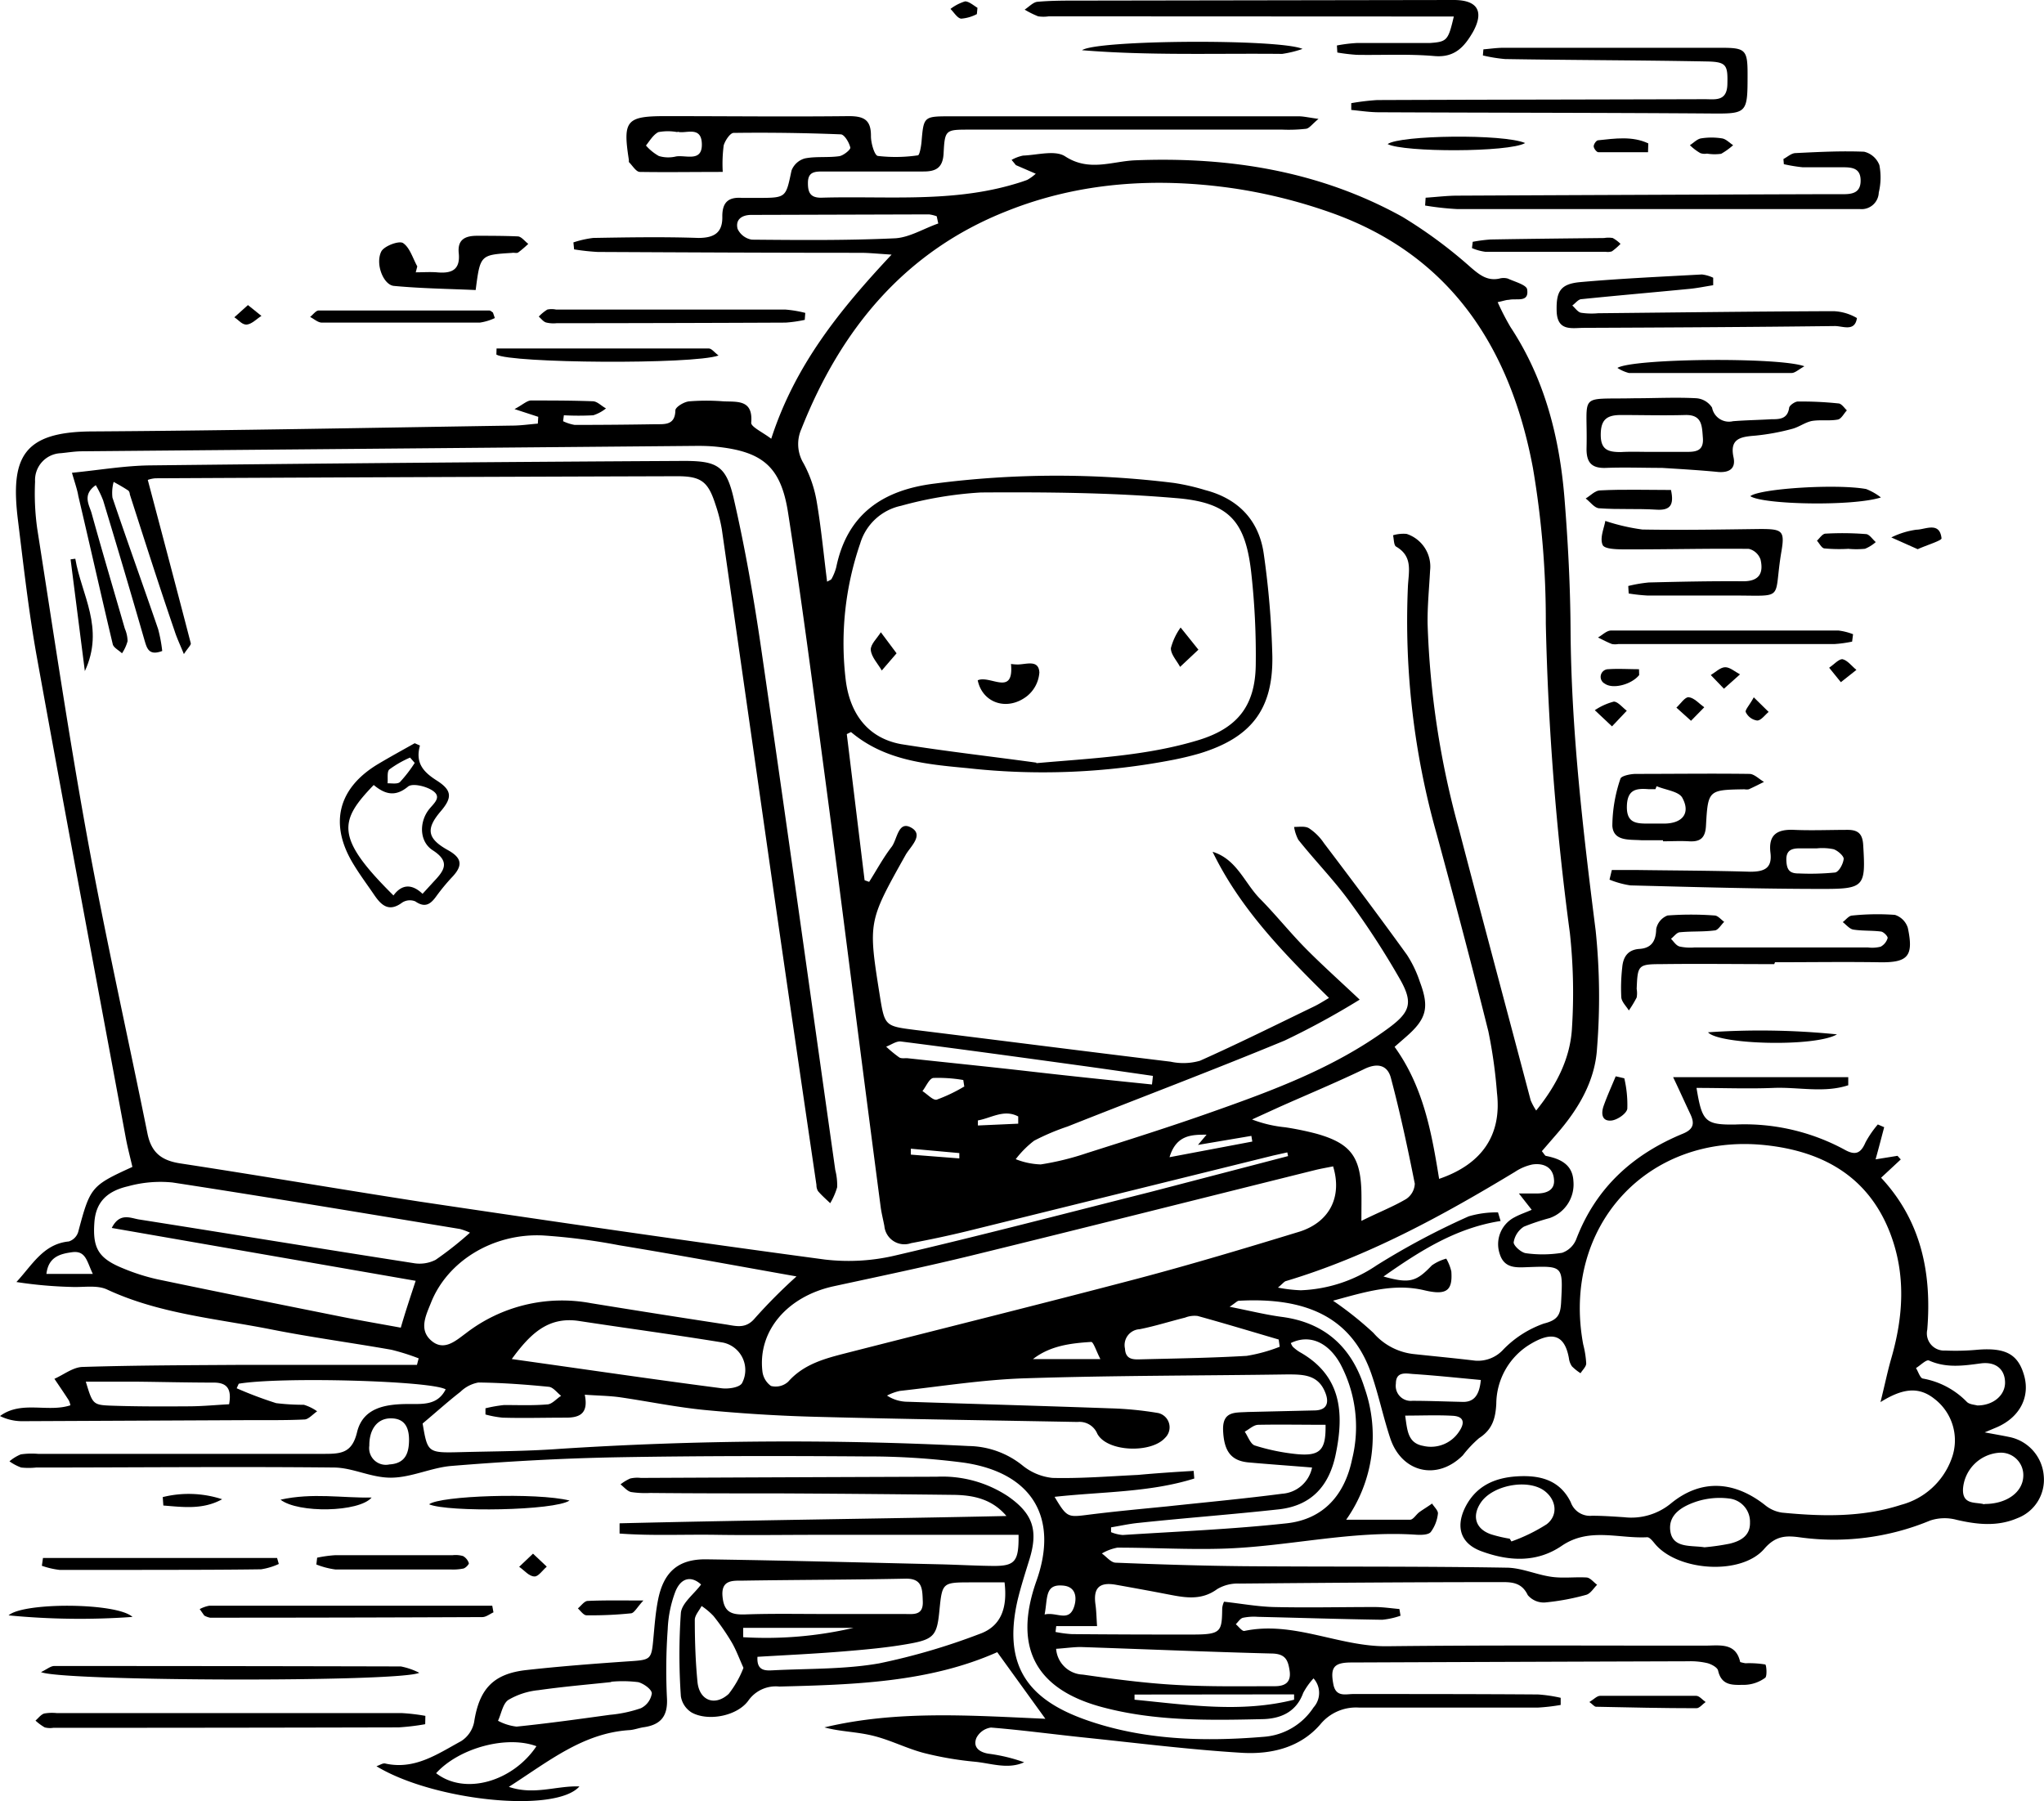 <?xml version="1.0" encoding="UTF-8"?> <svg xmlns="http://www.w3.org/2000/svg" viewBox="0 0 237.76 209.53"> <g id="Слой_2" data-name="Слой 2"> <g id="Слой_1-2" data-name="Слой 1"> <path d="M62.61,48.49l-2.76-.9c.91-.48,1.38-.94,1.86-1,2.41,0,4.82,0,7.23.09.53,0,1,.54,1.55.83a4.57,4.57,0,0,1-1.48.8,32.49,32.49,0,0,1-3.42,0L65.5,49a5.09,5.09,0,0,0,1.34.43q4.74,0,9.48-.08c1.06,0,2.21.09,2.24-1.61,0-.38,1-1,1.61-1.05a25.19,25.19,0,0,1,4,0c1.62.07,3.45-.21,3.21,2.5,0,.48,1.31,1.08,2.33,1.85,2.76-8.52,7.89-14.9,14-21.42-1.6-.1-2.55-.2-3.49-.21-10.23,0-20.46-.05-30.69-.1a25.68,25.68,0,0,1-2.75-.3l-.08-.81a11.9,11.9,0,0,1,2.3-.52c4.08-.07,8.16-.14,12.23,0,1.9,0,2.84-.65,2.79-2.52,0-1.63.71-2.25,2.27-2.14.66,0,1.33,0,2,0,3.19,0,3.12-.07,3.78-3.18a2.33,2.33,0,0,1,1.55-1.41c1.29-.26,2.66-.07,4-.26.49-.07,1.34-.77,1.29-1-.13-.59-.69-1.53-1.11-1.54q-6.22-.25-12.46-.17c-.41,0-1,.9-1.16,1.46A16.66,16.66,0,0,0,84.07,20c-3.37,0-6.51.05-9.64,0-.44,0-.86-.74-1.28-1.15,0-.05,0-.16,0-.25-.72-4.61-.31-5.1,4.39-5.09,7.07,0,14.14.08,21.2,0,1.81,0,2.59.47,2.57,2.35,0,.79.41,2.22.8,2.28a17.76,17.76,0,0,0,4.66-.07c.19,0,.37-1,.42-1.54.25-2.92.24-3,3.21-3,8.48,0,17,0,25.45,0q7.6,0,15.22,0c.56,0,1.13.14,2.3.3-.74.61-1.06,1.09-1.44,1.15a17.84,17.84,0,0,1-2.74.1l-36.43,0c-2.77,0-2.86,0-3,2.77-.09,1.69-.91,2.11-2.38,2.1-3.91,0-7.82,0-11.73,0-.92,0-1.65.08-1.67,1.27S94.27,23,95.5,23c7.3-.22,14.66.56,21.85-1.4.72-.2,1.44-.41,2.13-.67a5.17,5.17,0,0,0,1-.72l-2.31-1-.5-.61A4.66,4.66,0,0,1,119,18.1c1.65-.06,3.73-.67,4.9.09,2.79,1.82,5.46.57,8.14.46,10.93-.43,21.43,1.23,31.08,6.57a54.13,54.13,0,0,1,8,5.92c1,.85,1.89,1.56,3.28,1.27a1.84,1.84,0,0,1,1,0c.8.37,2.17.73,2.24,1.26.24,1.58-1.23,1-2.12,1.21-.32,0-.63.13-1.31.27a29.05,29.05,0,0,0,1.5,2.91c4,6.06,5.71,12.89,6.28,20,.4,5,.67,10.13.7,15.2.08,11.75,1.45,23.37,2.92,35a75.06,75.06,0,0,1,.16,13.66c-.22,3.83-2.17,7.11-4.69,10l-1.73,2c.27.32.36.53.48.55,1.67.33,3.09,1,3.19,2.92a4.15,4.15,0,0,1-2.76,4.31,26.55,26.55,0,0,0-3,1,2.65,2.65,0,0,0-1.19,1.83c0,.4.88,1.19,1.43,1.26a14.14,14.14,0,0,0,4.21-.05,2.74,2.74,0,0,0,1.64-1.58c2.29-6,6.6-9.88,12.39-12.27,1.29-.53,1.39-1.21.88-2.29-.67-1.42-1.31-2.85-2-4.29h20.37l0,.94c-2.83.93-5.81.19-8.71.31s-5.92,0-8.94,0c.64,3.9,1,4.3,4.46,4.26a24.44,24.44,0,0,1,12.72,2.9c1.28.73,1.92.48,2.48-.83a11.85,11.85,0,0,1,1.43-2.08l.74.32c-.31,1.17-.61,2.34-1,3.74l2.55-.41.38.42-2.29,2.13c4.66,5,5.91,11.08,5.37,17.68a2,2,0,0,0,2.1,2.42,27.34,27.34,0,0,0,3.73-.09c3.29-.27,4.74.52,5.44,3s-.49,4.83-3.14,6l-1.45.61c1.34.25,2.11.38,2.87.54a5,5,0,0,1,4,4.5,4.78,4.78,0,0,1-3.06,4.94c-2.33,1-4.68.75-7.09.19a5.34,5.34,0,0,0-3.07.09,29.14,29.14,0,0,1-15.16,1.95c-1.59-.22-2.81-.19-4.12,1.33-2.69,3.14-10.09,2.61-12.73-.58-.25-.3-.61-.77-.9-.76-3.32.18-6.75-1.18-9.94,1-2.93,2-6.18,1.79-9.34.63-2.38-.87-3-2.75-1.94-5,1.22-2.52,3.37-3.54,6.05-3.71s5,.4,6.28,3a2.37,2.37,0,0,0,2.47,1.58c1.25,0,2.5.09,3.74.17a7.25,7.25,0,0,0,5.49-1.64c3.5-2.84,7.34-2.57,10.9.23a4,4,0,0,0,2,.88c4.65.45,9.3.56,13.83-.91a8.57,8.57,0,0,0,5.86-5.34,6.08,6.08,0,0,0-2-7c-1.91-1.52-3.84-1.12-6.26.39.5-2,.81-3.53,1.23-5,1.43-4.91,1.76-9.81-.12-14.69-2.56-6.61-7.88-9.49-14.48-10.2-13.77-1.48-23.75,9.53-21.21,23.18a11.17,11.17,0,0,1,.35,2.21c0,.38-.43.76-.66,1.14a6.05,6.05,0,0,1-1-.8,2.1,2.1,0,0,1-.35-.93c-.53-3-2.2-3.12-4.77-1.48a8.17,8.17,0,0,0-3.68,6.76c-.09,1.7-.45,3-2,4a13.63,13.63,0,0,0-1.89,2c-3,3-7.13,2-8.45-2-.81-2.44-1.34-5-2.17-7.41-2.27-6.61-7.53-9-15.42-8.57-.2,0-.39.24-1.09.7,2.33.46,4.2.93,6.09,1.18,5,.66,8.12,3.54,9.6,8.24a16.89,16.89,0,0,1-2.13,15.35c2.57,0,5,0,7.43,0,.37,0,.7-.6,1.08-.88s1-.65,1.48-1c.24.39.73.83.68,1.18a4.38,4.38,0,0,1-.83,2.13c-.28.34-1.09.35-1.66.32-7.61-.52-15,1.4-22.58,1.62-4.07.12-8.14-.12-12.21-.12a5.58,5.58,0,0,0-1.81.68c.53.37,1.05,1.05,1.59,1.07,5,.2,10,.36,15,.41,10.15.08,20.29,0,30.44.17,1.77,0,3.52.83,5.31,1.07,1.31.18,2.66,0,4,.07.45,0,.85.55,1.27.85-.41.4-.75,1-1.24,1.16a27.57,27.57,0,0,1-4.83.9,2.43,2.43,0,0,1-2-.86c-.63-1.33-1.64-1.51-2.85-1.51-10.23,0-20.46.08-30.69.17a4.65,4.65,0,0,0-2.58.64c-1.85,1.36-3.75,1-5.71.62s-4.05-.76-6.07-1.12-2.65.45-2.38,2.33c.1.72.11,1.45.18,2.48h-4.75l-.08.68a13.6,13.6,0,0,0,1.89.25q7,.06,14,.05c3.41,0,3.46-.32,3.5-3.08a2.5,2.5,0,0,1,.21-.74c2,.22,3.88.57,5.79.62,3.91.09,7.82,0,11.72,0,1,0,1.93.15,2.89.23l.13.78a9.05,9.05,0,0,1-2.13.47c-4.82-.07-9.64-.23-14.46-.34a6.3,6.3,0,0,0-1.74.11c-.32.08-.56.49-.83.75.33.27.72.83,1,.78,5.74-1.2,11,1.85,16.62,1.78,12.31-.14,24.62-.06,36.93-.07,1.71,0,3.61-.4,4.12,1.91a5.05,5.05,0,0,0,.61.14,11.66,11.66,0,0,1,2.3.14c.14,0,.25,1.36,0,1.55A4.26,4.26,0,0,1,203,196c-1.28,0-2.73.22-3.15-1.66-.08-.37-.79-.75-1.27-.87a8.75,8.75,0,0,0-2.23-.21q-19.59.06-39.17.14c-2.07,0-2.45.62-2.08,2.55.3,1.53,1.46,1.11,2.35,1.12,7.16,0,14.31,0,21.46.05a17,17,0,0,1,2.63.39l0,.83a22.55,22.55,0,0,1-2.7.31c-6.9,0-13.81,0-20.71,0a5.37,5.37,0,0,0-4.55,1.95c-2.35,2.72-5.73,3.5-9.08,3.31-6-.36-12.06-1.12-18.09-1.75-3.71-.38-7.42-.89-11.14-1.19a2.25,2.25,0,0,0-1.69,1.2c-.45,1.1.36,1.67,1.39,1.84a19.71,19.71,0,0,1,4.16,1c-1.88.85-3.81.13-5.69-.06a38.88,38.88,0,0,1-5.89-1c-2-.51-3.88-1.49-5.89-2s-3.84-.48-5.76-1c8.38-2,16.87-1.39,25.7-1L116,192.2c-7.92,3.52-16.64,3.78-25.35,4a3.89,3.89,0,0,0-3.59,1.62c-1.29,1.81-4.67,2.46-6.59,1.41a2.72,2.72,0,0,1-1.27-1.89,69.91,69.91,0,0,1,0-9.71c.12-1.15,1.51-2.17,2.35-3.3-1.08-1-2.32-.87-3,.85a13.92,13.92,0,0,0-.88,4.35,66.43,66.43,0,0,0-.09,8c.12,2.1-.71,3.11-2.68,3.4-.58.08-1.14.31-1.71.34-5.37.35-9.33,3.6-14,6.6,2.95,1,5.52-.15,8.21-.05-2.79,3.16-17,1.67-23.61-2.35.41-.14.72-.37,1-.32,3.44.78,6.11-1.11,8.85-2.6a3.41,3.41,0,0,0,1.51-2.21c.59-3.84,2.21-5.63,6.08-6.06s7.78-.73,11.68-1c2.87-.19,2.86-.12,3.11-2.88.13-1.41.24-2.82.51-4.21.63-3.29,2.33-4.84,5.65-4.79,9.06.13,18.12.37,27.18.58,2.08.05,4.16.17,6.23.19,2.49,0,2.93-.54,2.89-3.62-3.87,0-7.75,0-11.63,0l-11.73,0c-3.91,0-7.82.06-11.73,0s-7.56.13-11.32-.15l0-1.19c15-.37,30-.52,45-.85-1.69-2-3.9-2.44-6.23-2.46q-10.11-.12-20.21-.17c-5,0-10,0-15-.05a11,11,0,0,1-2.23-.11c-.45-.11-.82-.58-1.22-.89A5.34,5.34,0,0,1,73.3,172a3.63,3.63,0,0,1,1.24-.07q17.2-.08,34.43-.14a13.83,13.83,0,0,1,8.27,2.27c2.88,2,3.55,3.92,2.52,7.3-.49,1.59-1,3.17-1.39,4.78-1.79,7.79,1.39,11.6,7.87,13.91,6.65,2.37,13.7,2.58,20.71,2a7.57,7.57,0,0,0,5.84-3.42,2.52,2.52,0,0,0,0-3.38,8.13,8.13,0,0,0-1.2,1.69c-.81,2.24-2.64,3-4.71,3.05-6.23.14-12.47.25-18.58-1.37-7.87-2.07-10.47-7-7.74-14.71,2.62-7.37-.5-12.61-8.48-13.76a85.57,85.57,0,0,0-11.43-.72c-9.65-.07-19.29-.07-28.93.1-6.39.12-12.78.48-19.15,1-2.35.18-4.64,1.33-7,1.37s-4.46-1.15-6.69-1.18c-11.56-.12-23.12,0-34.68,0a8.41,8.41,0,0,1-1.74,0,5.75,5.75,0,0,1-1.36-.72,4.85,4.85,0,0,1,1.32-.81,8.77,8.77,0,0,1,2-.06c11.14,0,22.29,0,33.43,0,1.92,0,3.12-.18,3.68-2.51.7-2.93,3.43-3.28,6-3.29,1.66,0,3.37.16,4.31-1.7-1.66-1-19.12-1.49-24.07-.66l-.24.53a46.34,46.34,0,0,0,4.59,1.73,26,26,0,0,0,3.22.19,5.3,5.3,0,0,1,1.55.76c-.48.33-1,.92-1.44.95-2.24.11-4.49.07-6.74.08l-26.19.12A5.79,5.79,0,0,1,0,164.73c2.5-1.84,5.54-.38,8.19-1.25A2.24,2.24,0,0,0,8,162.9c-.54-.84-1.11-1.67-1.67-2.5,1.08-.48,2.15-1.34,3.25-1.38,6.06-.19,12.14-.2,18.21-.24,5.65,0,11.31,0,17,0h3.71l.2-.76a26.24,26.24,0,0,0-3.17-1c-4.66-.82-9.37-1.45-14-2.37-6.42-1.27-13-1.81-19.08-4.64-1.18-.55-2.77-.23-4.17-.3a49.57,49.57,0,0,1-6.37-.57c1.86-2,3.13-4.43,6.1-4.72a1.68,1.68,0,0,0,1.08-1.08c1.4-5.25,1.49-5.39,6.31-7.59-.24-1.06-.54-2.17-.75-3.28-3.47-18.71-7-37.41-10.38-56.13-.94-5.23-1.53-10.53-2.18-15.81-.9-7.28.54-10.29,8.57-10.34,16.3-.1,32.6-.43,48.9-.68,1,0,2-.15,3-.23Zm87.22,86-.09-.43-1.62.36q-17.79,4.4-35.57,8.79c-2.18.53-4.38,1-6.58,1.41a2.34,2.34,0,0,1-3.1-2c-.14-.74-.33-1.47-.43-2.21q-1.18-9-2.34-18c-1.39-10.79-2.75-21.6-4.19-32.39-1.35-10.13-2.67-20.27-4.24-30.37-.84-5.41-3-7.16-8.51-7.7-.66-.06-1.33-.08-2-.08l-71.6.63c-.83,0-1.65.14-2.48.22a3.13,3.13,0,0,0-3,3.31,29.37,29.37,0,0,0,.25,5.47c1.88,12,3.65,24,5.82,35.92,2.1,11.52,4.69,23,7,34.43.45,2.24,1.63,3.15,3.81,3.49,9.29,1.42,18.54,3,27.82,4.44,15.7,2.34,31.4,4.63,47.13,6.74a23.61,23.61,0,0,0,8.37-.5c9.87-2.3,19.68-4.87,29.52-7.35Zm12.39-12.71c3.37,4.68,4.31,10,5.18,15.36,5-1.71,7.3-5.11,6.73-10a56.73,56.73,0,0,0-1-7.15c-1.91-7.66-3.93-15.29-6-22.91a91.07,91.07,0,0,1-3.36-28.86c.09-1.75.6-3.49-1.37-4.63-.28-.16-.25-.86-.36-1.32a4.19,4.19,0,0,1,1.58-.16,4,4,0,0,1,2.73,4.25c-.11,2.07-.32,4.15-.29,6.22a101,101,0,0,0,3.64,23.86c2.75,10.53,5.56,21,8.35,31.56a7,7,0,0,0,.64,1.19c2.42-3,4-6.15,4.17-9.71a64.44,64.44,0,0,0-.25-10.94,324,324,0,0,1-2.8-36,105.39,105.39,0,0,0-1.5-18.11c-2.61-13.91-9.54-24.78-23.57-29.72a60.75,60.75,0,0,0-11.33-2.81c-8.94-1.28-17.85-.72-26.28,2.65C105.3,29.21,97.82,38.26,93.22,49.9a4.32,4.32,0,0,0,.25,4A14.36,14.36,0,0,1,95,58.35c.52,3.06.81,6.17,1.21,9.32.26-.16.46-.21.52-.33A6,6,0,0,0,97.27,66c1.28-6.23,5.46-9,11.41-9.74a110.54,110.54,0,0,1,27.86-.08,25.54,25.54,0,0,1,3.64.83C144,58,146.44,60.49,147,64.42a101.18,101.18,0,0,1,1,11.91c.1,6.23-2.5,9.5-8.46,11.32-1,.29-1.93.51-2.91.71a79.48,79.48,0,0,1-24.09,1c-4.78-.45-9.6-.87-13.55-4.2l-.49.24,2.07,17,.53.19c.87-1.37,1.64-2.81,2.62-4.08.66-.87.75-3.08,2.27-2.23s-.11,2.22-.65,3.18c-4.35,7.77-4.37,7.75-3,16.36.57,3.55.6,3.55,4.14,4,9.89,1.22,19.79,2.49,29.69,3.69a7,7,0,0,0,3.41-.11c4.48-2,8.86-4.18,13.26-6.31.52-.25,1-.55,1.75-1-5.52-5.43-10.39-10.51-13.54-17,2.83.87,3.71,3.64,5.53,5.48s3.54,4,5.4,5.87,3.92,3.72,6.18,5.85a91.76,91.76,0,0,1-8.73,4.76c-8.36,3.46-16.83,6.66-25.25,10a26.88,26.88,0,0,0-3.89,1.65,11.47,11.47,0,0,0-2.14,2.15,8.62,8.62,0,0,0,2.91.61,31.89,31.89,0,0,0,5.31-1.3c4.91-1.56,9.83-3.11,14.68-4.83,7.06-2.49,14.08-5.1,20.22-9.55,2.78-2,3.2-3.06,1.5-6a94.57,94.57,0,0,0-5.86-9c-1.81-2.47-4-4.71-5.89-7.09a4.84,4.84,0,0,1-.49-1.49c.59,0,1.28-.12,1.73.15A6.19,6.19,0,0,1,154,98.08c3.26,4.3,6.49,8.61,9.66,13a13.54,13.54,0,0,1,1.5,3.14c1.13,3,.77,4.32-1.6,6.39Zm-41.67-33c6.39-.57,12.71-.82,18.82-2.67,4.58-1.39,6.63-4,6.7-8.73a86.67,86.67,0,0,0-.49-10.44c-.65-6.28-2.51-8.5-8.85-9-7.51-.64-15.08-.7-22.63-.65a44.53,44.53,0,0,0-9.29,1.55,6.34,6.34,0,0,0-4.75,4.38,35.68,35.68,0,0,0-1.67,16c.5,3.78,2.53,6.64,6.44,7.35C110,87.4,115.31,88,120.55,88.72Zm18.3,82.39.07.83c-5.2,1.63-10.72,1.52-16.25,2.13,1.41,2.37,1.54,2.38,3.71,2.11,3.12-.4,6.27-.69,9.4-1,4.46-.48,8.92-.89,13.36-1.47a3.82,3.82,0,0,0,3.48-3.05c-2.57-.21-5-.38-7.35-.59-2.11-.18-2.91-1.35-3-3.78-.06-2.22,1.42-2,2.85-2.09l7.73-.18c1.6,0,1.78-1,1.26-2.19-.84-2-2.58-2-4.4-2-10.15.15-20.3.12-30.44.45-4.88.15-9.74.93-14.61,1.47a6,6,0,0,0-1.48.54,4.41,4.41,0,0,0,2.41.72c7.81.26,15.63.48,23.44.76a40.15,40.15,0,0,1,5.69.55,1.7,1.7,0,0,1,.8,2.89c-1.62,1.82-6.74,1.65-7.88-.48a2.24,2.24,0,0,0-2.3-1.37c-10.14-.19-20.28-.33-30.42-.6-4.31-.11-8.63-.38-12.92-.79-3.3-.32-6.57-1-9.86-1.48-1.28-.18-2.58-.19-4.12-.3.47,2.28-.67,2.69-2.32,2.67-2.41,0-4.82.07-7.23,0a11.82,11.82,0,0,1-2-.37l0-.72a16.3,16.3,0,0,1,2.16-.38c1.67,0,3.34.07,5-.07.57,0,1.1-.67,1.64-1-.47-.36-.92-1-1.43-1.05-2.72-.27-5.46-.47-8.19-.5a4,4,0,0,0-2.09,1.08c-1.43,1.11-2.78,2.33-4.4,3.69.58,3.4.58,3.43,4.44,3.33s7.65-.1,11.47-.38a413.57,413.57,0,0,1,47.63-.33,10.22,10.22,0,0,1,6.19,2.22,6.6,6.6,0,0,0,3.53,1.49c3.31.08,6.63-.19,9.95-.35C134.52,171.38,136.68,171.24,138.85,171.11Zm16.2-35.48c-.8.16-1.45.27-2.09.43-13.31,3.31-26.6,6.67-39.92,9.93-5.32,1.3-10.69,2.42-16.05,3.58s-8.84,5.15-8.31,9.86a2.43,2.43,0,0,0,1,1.74,2.16,2.16,0,0,0,2-.49c1.84-2.08,4.32-2.71,6.82-3.35,11.27-2.88,22.56-5.68,33.81-8.64,6.35-1.68,12.64-3.57,18.92-5.49C154.7,142.12,156.16,139.17,155.05,135.63ZM48.35,149,13,142.85c.89-1.77,2.09-1.19,3.09-1,10.67,1.68,21.32,3.43,32,5.09a4.11,4.11,0,0,0,2.58-.38,40.1,40.1,0,0,0,4-3.16,7.54,7.54,0,0,0-1.17-.43c-11.14-1.83-22.28-3.7-33.44-5.41a14.14,14.14,0,0,0-5.16.44c-2.62.6-3.76,2-3.92,4.19-.22,3,.46,4.19,3.31,5.35a23.79,23.79,0,0,0,4,1.28c7.07,1.48,14.15,2.9,21.24,4.32,2.33.47,4.69.87,7.09,1.31C47.15,152.62,47.67,151.07,48.35,149Zm106.72,2.32a40.06,40.06,0,0,1,4.68,3.73,7.24,7.24,0,0,0,4.69,2.47c2.39.26,4.78.48,7.17.77a4,4,0,0,0,3.28-1.32,12.21,12.21,0,0,1,4.7-3c1.65-.41,1.92-1.06,2-2.46.22-4.27.26-4.25-3.91-4.1-1.33.05-2.72.16-3.24-1.57a3.52,3.52,0,0,1,1.73-4.23c.62-.34,1.3-.56,2-.87l-1.49-1.9c.93,0,1.5,0,2.08,0,1.09,0,2.13-.36,2-1.64-.11-1.43-1.23-1.93-2.53-1.73a5.87,5.87,0,0,0-2,.85c-8.47,5.12-17.11,9.85-26.65,12.71-.21.06-.37.3-.93.76a17.4,17.4,0,0,0,2.66.31,16.81,16.81,0,0,0,8.82-2.9,86.28,86.28,0,0,1,10.71-5.7,11.34,11.34,0,0,1,3.41-.46l.3,1c-5.18.81-9.35,3.46-13.62,6.46,3.05.85,3.8.61,5.62-1.29a5.33,5.33,0,0,1,1.68-.79,5.32,5.32,0,0,1,.59,1.49c.16,2.22-.54,2.81-3.14,2.19C162.12,149.26,158.85,150.28,155.07,151.31Zm-62.41-2.83C85.88,147.29,78.94,146,72,144.86a72.12,72.12,0,0,0-8.88-1.14c-5.79-.26-11.09,3-13,7.86-.57,1.43-1.43,3.1.05,4.38s2.85,0,4-.84a18.29,18.29,0,0,1,14.56-3.52q7.86,1.28,15.73,2.48c1.19.19,2.3.54,3.36-.74A62.18,62.18,0,0,1,92.66,148.48Zm65.7-6.46c2-1,3.67-1.64,5.21-2.55a2.25,2.25,0,0,0,1-1.78c-.82-4.12-1.7-8.24-2.78-12.3-.41-1.55-1.63-1.78-3.17-1-3.21,1.54-6.5,2.91-9.76,4.36l-3.22,1.47a14.77,14.77,0,0,0,3.86.91,34.54,34.54,0,0,1,3.64.75c3.94,1.11,5.12,2.66,5.22,6.77C158.38,139.58,158.36,140.56,158.36,142ZM59.53,158.1l5.16.73c6.41.91,12.83,1.84,19.25,2.67.78.1,2.06-.08,2.37-.59a3.26,3.26,0,0,0-2.23-4.73c-5.57-.91-11.17-1.66-16.74-2.51C63.74,153.13,61.66,155.19,59.53,158.1Zm63.32,33.71a3.24,3.24,0,0,0,3.11,3c3.61.52,7.24,1,10.87,1.2,3.81.22,7.63.15,11.45.15,1.1,0,1.94-.37,1.73-1.8-.18-1.19-.45-1.93-1.95-2-7.47-.19-14.93-.51-22.4-.76C124.79,191.61,123.92,191.74,122.85,191.81Zm-26.94-4.05v0h9.22c1.08,0,2.29.24,2.21-1.49-.06-1.36,0-2.66-2-2.62-6.32.13-12.63.13-19,.23-1.1,0-2.45-.09-2.3,1.78s1,2.2,2.63,2.15C89.75,187.7,92.83,187.76,95.91,187.76Zm20.94-3.68H113c-3.4,0-3.4,0-3.73,3.31-.27,2.77-.6,3.3-3.35,3.8-2.6.48-5.26.71-7.91.93-3.29.27-6.59.42-9.9.62-.12,1.78,1.09,1.6,2,1.56,4.07-.2,8.19-.1,12.17-.8a75.16,75.16,0,0,0,11.64-3.41C116.44,189.21,117.21,187.07,116.85,184.08Zm12.39-6.4,0,.56a4.52,4.52,0,0,0,1.35.33c6.36-.41,12.74-.67,19.08-1.36,4.26-.47,6.75-3.28,7.61-7.47a15.6,15.6,0,0,0-1.39-11.11c-1.44-2.55-3.63-3.43-5.74-2.39a1.76,1.76,0,0,0,.23.43,4.75,4.75,0,0,0,.79.61c4.86,2.73,5.2,7.05,4.21,11.86-.74,3.66-2.78,6-6.59,6.44-5.44.6-10.89,1-16.34,1.58C131.4,177.26,130.32,177.5,129.24,177.68Zm-58.15,18c-2.53.27-5.5.52-8.45.94a8.54,8.54,0,0,0-3.5,1.13c-.65.43-.82,1.59-1.21,2.43a6,6,0,0,0,2.16.68c3.62-.37,7.23-.87,10.84-1.37a15.16,15.16,0,0,0,3.62-.77A2.31,2.31,0,0,0,75.82,197c0-.47-.94-1.14-1.57-1.31A14.43,14.43,0,0,0,71.09,195.64Zm77.77-39-.12-.85c-3.14-.92-6.27-1.87-9.43-2.74a3,3,0,0,0-1.46.19c-1.77.44-3.51,1-5.29,1.35a1.85,1.85,0,0,0-1.7,2.26c.07,1.38,1.1,1.26,2,1.24,4.05-.1,8.11-.16,12.16-.4A18.67,18.67,0,0,0,148.86,156.67ZM109.14,26l-.18-.84a4.13,4.13,0,0,0-.89-.22L87.4,25c-1.13,0-1.88.56-1.6,1.63a2.22,2.22,0,0,0,1.66,1.25c5.56.05,11.13.1,16.69-.16C105.83,27.61,107.48,26.57,109.14,26ZM26.65,163.36c.32-1.78-.24-2.51-1.75-2.52-3.07,0-6.15-.08-9.22-.11-1.87,0-3.73,0-5.7,0,.78,2.57.81,2.71,2.86,2.79,3.07.11,6.15.1,9.22.08C23.61,163.59,25.15,163.44,26.65,163.36ZM134,126.16l.11-1c-2.93-.42-5.87-.85-8.8-1.25-6.84-.94-13.67-1.88-20.51-2.75-.54-.07-1.14.39-1.72.6a14.82,14.82,0,0,0,1.52,1.25c.25.16.65.07,1,.1,4.79.52,9.58,1,14.37,1.55S129.32,125.68,134,126.16ZM175.61,179l.2.32a19.87,19.87,0,0,0,4.1-2c1.43-1.1,1.09-3-.42-4-2-1.28-5.87-.5-7.22,1.45-1.09,1.59-.64,3.1,1.17,3.72A15.74,15.74,0,0,0,175.61,179Zm22.65,1a26.5,26.5,0,0,0,2.93-.42c1.27-.3,2.41-.93,2.37-2.45a2.72,2.72,0,0,0-2.38-2.8,8.78,8.78,0,0,0-3.88.36c-1.57.53-3.31,1.48-3,3.47S196.76,179.75,198.26,180Zm-111.79,14c-.51-1.13-.87-2.13-1.39-3A26.56,26.56,0,0,0,83,188a7.9,7.9,0,0,0-1.39-1.17c-.28.54-.79,1.08-.79,1.62,0,2.4.08,4.8.31,7.19.2,2.17,2,2.9,3.63,1.42A11.75,11.75,0,0,0,86.47,194.05ZM62.4,203.14c-3.47-1.29-9,.2-11.67,3.14C54.13,208.91,59.69,207.2,62.4,203.14ZM230,163.5c1.89,0,3.24-1.21,3.23-2.67s-1-2.47-2.85-2.22c-2,.27-4,.56-6-.34-.31-.14-1,.57-1.51.88.27.43.48,1.17.8,1.22a9.43,9.43,0,0,1,5.12,2.72C229.1,163.39,229.69,163.41,230,163.5Zm.86,11.46c2.56,0,4.41-1.36,4.49-3.2a2.61,2.61,0,0,0-2.81-2.76,4.55,4.55,0,0,0-4.2,4.18C228.24,175.13,229.84,174.7,230.81,175Zm-76.62-9.21c-2.75,0-5.31-.05-7.87,0-.54,0-1.06.52-1.58.8.38.56.67,1.45,1.18,1.61a24.3,24.3,0,0,0,4.86,1C153.6,169.42,154.24,168.66,154.19,165.75Zm18.06-5.21c-2.73-.25-5.32-.53-7.93-.7-.82-.06-2-.33-2,1.12a1.75,1.75,0,0,0,1.91,2c1.9,0,3.79.08,5.69.12C171.31,163.17,172.07,162.5,172.25,160.54Zm-40.33,36.59v.6c6.19.6,12.37,1.56,18.56,0v-.62ZM47.58,167.52c0-1.52-.55-2.54-2.16-2.52s-2.48,1.38-2.46,3.18a1.94,1.94,0,0,0,2.34,2.18C47.18,170.25,47.57,169,47.58,167.52Zm115.87-2.84c.25,1.68.28,3.19,2.09,3.52a3.91,3.91,0,0,0,4.16-1.63c.7-1,.65-1.8-.74-1.87C167.17,164.6,165.38,164.68,163.45,164.68Zm-77,24.69,0,1.09a44.88,44.88,0,0,0,12.84-1.09Zm-7.66-174a6,6,0,0,0-2.21,0c-.59.3-1,1-1.44,1.56a5.67,5.67,0,0,0,1.5,1.22,3.82,3.82,0,0,0,2,.05c1.15-.19,3.06.7,3-1.47S79.69,15.62,78.83,15.32ZM140.35,132c-1.72,0-3.52,0-4.31,2.62l9.63-1.82-.11-.66-6.21,1.05ZM128,158.11c-.48-.93-.81-2-1.07-2-2.39.15-4.78.44-6.78,2Zm-15.83-31.69-.12-.78a17.13,17.13,0,0,0-3.48-.24c-.48.06-.85,1-1.27,1.53.56.35,1.22,1.09,1.65,1A18.7,18.7,0,0,0,112.12,126.42ZM10.8,148.2c-.69-1.41-.79-2.74-2.4-2.53-1.39.19-2.77.53-3,2.53Zm110.71,39.62c1.4-.35,2.86,1,3.46-1,.31-1.05.14-2.28-1.38-2.37C121.52,184.28,121.88,185.92,121.51,187.82Zm-7.76-57.48,0,.59,4.69-.21,0-.84C116.79,129,115.3,130.07,113.75,130.34Zm-7.8,3.29,0,.69,5.64.44,0-.62Z"></path> <path d="M169.11,1.92h-2.92L122,1.9a4.28,4.28,0,0,1-1.24,0,10.92,10.92,0,0,1-1.57-.78c.49-.32,1-.87,1.48-.91,1.66-.15,3.33-.14,5-.14L169.1,0c2.76,0,3.57,1.31,2.23,3.73-1,1.72-2.12,3-4.49,2.79-3-.26-6-.09-9-.14a22.13,22.13,0,0,1-2.28-.27l-.05-.82A17.43,17.43,0,0,1,157.89,5c2.82,0,5.65,0,8.48,0C168.34,4.86,168.46,4.67,169.11,1.92Z"></path> <path d="M172.55,5.74c.77-.06,1.54-.18,2.31-.18q12.72,0,25.42,0c2.72,0,3,.25,3,3,0,4.78,0,4.68-4.76,4.64-12.71-.09-25.42-.08-38.13-.14-1.07,0-2.14-.17-3.21-.27V12a28.07,28.07,0,0,1,3-.36c12.71-.05,25.42-.06,38.13-.1,1.19,0,2.56.29,2.62-1.71.06-2.27-.09-2.64-2.41-2.68C190.7,7,182.89,7,175.08,6.87a17.91,17.91,0,0,1-2.59-.42Z"></path> <path d="M165.83,23c1.24-.08,2.49-.24,3.74-.24q21.18-.1,42.37-.17c.83,0,1.66,0,2.49,0,1.08,0,2-.19,2-1.58s-.9-1.55-2-1.55c-1.57,0-3.15,0-4.73,0a18.33,18.33,0,0,1-2.2-.36l-.05-.6c.46-.24.91-.67,1.39-.69,2.65-.13,5.31-.27,8-.16a2.54,2.54,0,0,1,1.77,1.55,7.53,7.53,0,0,1-.07,3.2,2,2,0,0,1-2.21,1.92c-.34,0-.67,0-1,0q-22.93,0-45.86,0a33.22,33.22,0,0,1-3.7-.41Z"></path> <path d="M193.31,54.43c-2.16,0-4.32-.08-6.47,0-1.78.08-2.33-.7-2.29-2.35.15-6.49-1.14-5.6,5.57-5.75,2.41,0,4.82-.13,7.22,0a2.38,2.38,0,0,1,1.81,1.09A2,2,0,0,0,201.58,49c1.49-.12,3-.14,4.48-.23.89,0,1.85,0,2.05-1.29,0-.31.68-.76,1-.77a41.21,41.21,0,0,1,4.72.22c.37,0,.7.53,1,.81-.35.37-.65,1-1.06,1.07-1,.18-2,0-3,.16-.81.16-1.53.73-2.34.93a26.05,26.05,0,0,1-4.27.78c-1.67.13-3,.33-2.51,2.54.27,1.31-.52,1.77-1.75,1.69C197.78,54.7,195.55,54.57,193.31,54.43ZM192,52.57v0h4c1.14,0,2.21,0,2.08-1.64-.11-1.38-.07-2.71-2.07-2.65-2.48.07-5,0-7.46,0-1.66,0-2.35.54-2.35,2.31s.9,2,2.34,2C189.69,52.52,190.86,52.57,192,52.57Z"></path> <path d="M206.38,112.16c-4.4,0-8.8-.06-13.2,0-2.66,0-2.69.17-2.8,2.88a2.93,2.93,0,0,1,0,1,13.75,13.75,0,0,1-.91,1.51c-.31-.51-.84-1-.88-1.54a21.19,21.19,0,0,1,.11-3.47c.1-1.19.63-2.06,2-2.15s1.92-.88,1.95-2.31a2.12,2.12,0,0,1,1.32-1.58,36.87,36.87,0,0,1,5.46,0c.39,0,.76.48,1.13.74-.37.35-.72,1-1.13,1-1.31.17-2.65.08-4,.21-.38,0-.71.5-1.06.76.31.31.58.78,1,.9a5.85,5.85,0,0,0,1.73.11h20.18a4,4,0,0,0,1.48-.09,1.66,1.66,0,0,0,.81-1c.05-.19-.46-.72-.76-.76-1.07-.14-2.17-.06-3.23-.23-.44-.07-.82-.56-1.23-.87.36-.26.69-.73,1.07-.76a28.47,28.47,0,0,1,5-.08,2.31,2.31,0,0,1,1.5,1.51c.71,3.35,0,4.08-3.45,4-4-.06-8,0-12,0Z"></path> <path d="M187.49,101.21h2.91c4.39.06,8.79.07,13.18.2,1.66,0,2.58-.41,2.36-2.21-.26-2.14.82-2.75,2.77-2.66s4.15,0,6.22,0c1.26,0,1.73.52,1.8,1.78.29,4.77.17,5.1-4.69,5.09-7.46,0-14.93-.22-22.39-.41a10.5,10.5,0,0,1-2.43-.67Zm23.86-2.52v0c-.66,0-1.32,0-2,0-.93,0-1.6.21-1.56,1.38s.41,1.55,1.46,1.54a29.49,29.49,0,0,0,4.21-.11c.44-.07.95-1,1-1.6,0-.33-.69-.95-1.18-1.11A6.45,6.45,0,0,0,211.35,98.69Z"></path> <path d="M189.4,68.17a16.36,16.36,0,0,1,2.39-.41c3.65-.09,7.3-.17,11-.14,1.89,0,2.35-1,2-2.52a1.93,1.93,0,0,0-1.36-1.25c-4.73-.05-9.46.07-14.2.06-1,0-2.59,0-2.81-.52-.36-.82.19-2,.31-2.79a23.5,23.5,0,0,0,4.31,1c4.56.08,9.13,0,13.7-.06,2.56,0,2.89.18,2.48,2.59-1,5.87.61,5.13-5.86,5.15-3.24,0-6.48,0-9.72,0a20.36,20.36,0,0,1-2.19-.24Z"></path> <path d="M199.28,33.18c-.9.14-1.8.33-2.71.42-4.2.41-8.4.77-12.6,1.2-.38,0-.72.49-1.08.74.33.29.63.75,1,.84a8.16,8.16,0,0,0,2,.06c9.14-.09,18.28-.21,27.41-.24A5.83,5.83,0,0,1,216,37c-.24,1.64-1.65.92-2.58.93-9.71.12-19.43.17-29.15.21-1.42,0-3.15.46-3.2-2-.05-2.22.42-3.11,2.74-3.32,4.71-.42,9.44-.63,14.16-.89a4.14,4.14,0,0,1,1.31.38Z"></path> <path d="M49.46,200.58a27.12,27.12,0,0,1-3.09.37Q26.28,201,6.2,201a2.44,2.44,0,0,1-1-.05,5.79,5.79,0,0,1-1.07-.79c.33-.29.62-.69,1-.82a5.26,5.26,0,0,1,1.49-.05q20.09,0,40.16,0a22.58,22.58,0,0,1,2.7.32Z"></path> <path d="M48.77,194.6c-2.33,1.11-41.53,1-44-.08.69-.33,1.12-.71,1.54-.71q20.16,0,40.32.05A8.24,8.24,0,0,1,48.77,194.6Z"></path> <path d="M193.45,97.75c-.83,0-1.67,0-2.49,0-1.37-.11-3.28.17-3.41-1.67a17.26,17.26,0,0,1,.94-5.49c.09-.33,1.17-.56,1.79-.56,4.4,0,8.81-.06,13.21,0,.57,0,1.13.61,1.7.93-.59.29-1.17.59-1.77.86a1.38,1.38,0,0,1-.5,0c-4.19.07-4.25.07-4.48,4.25-.08,1.45-.69,1.88-2,1.8-1-.06-2,0-3,0Zm-.75-6.29-.14.35h-.75c-1.46-.12-2.53,0-2.57,2s1.17,2,2.57,2c.57,0,1.15,0,1.73,0,2.15,0,3.14-1.19,2.15-3C195.29,92.06,193.73,91.9,192.7,91.46Z"></path> <path d="M48.36,31.68c.82,0,1.64-.06,2.45,0,1.69.16,2.76-.25,2.55-2.25-.15-1.54.71-2,2.13-2s3.15,0,4.72.07c.43,0,.82.56,1.24.87a13.25,13.25,0,0,1-1.17,1c-.18.12-.48,0-.73.05-3.69.23-3.69.23-4.22,4.32-3.14-.14-6.34-.18-9.51-.48-1.21-.11-2.19-2.54-1.47-4,.32-.63,2-1.27,2.51-1,.81.52,1.15,1.78,1.68,2.73Z"></path> <path d="M23.23,187.19a3.83,3.83,0,0,1,1.1-.39q16.47,0,32.93,0l.14.77c-.43.19-.86.55-1.3.55q-15.83.07-31.66.07a2.24,2.24,0,0,1-.68-.25Z"></path> <path d="M93.61,37.21a15.36,15.36,0,0,1-2.23.32q-13.32.06-26.65.07a3.58,3.58,0,0,1-1.23-.09c-.32-.11-.56-.45-.83-.68a5,5,0,0,1,1-.82,2.51,2.51,0,0,1,1,0c8.88,0,17.76,0,26.65,0a13.72,13.72,0,0,1,2.35.39Z"></path> <path d="M215.44,74.64a14.28,14.28,0,0,1-2,.28q-12.6,0-25.19,0a2.07,2.07,0,0,1-.75,0c-.55-.21-1.08-.5-1.62-.76.51-.28,1-.81,1.53-.81,8.81,0,17.62,0,26.44,0a7.07,7.07,0,0,1,1.7.43Z"></path> <path d="M5,181.24H32.23l.2.7a7.71,7.71,0,0,1-2.06.62c-4.9.07-9.8.06-14.71.07-2.91,0-5.82,0-8.73,0a9.6,9.6,0,0,1-2.06-.48Z"></path> <path d="M57.76,40.54c8.23,0,16.46,0,24.69,0,.34,0,.67.48,1.13.82-3,1.06-24.18.9-25.84-.11Z"></path> <path d="M125.86,5.84c1.81-1.22,23-1.33,25.65-.15a12.8,12.8,0,0,1-2.37.58C141.38,6.19,133.6,6.48,125.86,5.84Z"></path> <path d="M36.89,181.21a14.66,14.66,0,0,1,2.08-.29c4.55,0,9.11,0,13.67,0a3.07,3.07,0,0,1,1.22.1,1.46,1.46,0,0,1,.68.84c0,.14-.37.54-.63.61a6,6,0,0,1-1.48.11c-4.47,0-9,0-13.42,0A9.34,9.34,0,0,1,36.8,182Z"></path> <path d="M57.56,37a6.16,6.16,0,0,1-1.75.53q-9.18,0-18.37,0c-.46,0-.91-.43-1.37-.66.34-.26.68-.75,1-.75,6.61,0,13.23,0,19.84,0,.15,0,.29.15.43.24Z"></path> <path d="M188.14,42.8c1.82-1.11,18.78-1.28,21.75-.19-.66.36-1.08.78-1.49.78q-9.47,0-18.93,0A4.58,4.58,0,0,1,188.14,42.8Z"></path> <path d="M171.31,28.13a18.33,18.33,0,0,1,2.07-.27c4.41-.08,8.82-.12,13.22-.17a3,3,0,0,1,1,0,4.18,4.18,0,0,1,.9.68,7.43,7.43,0,0,1-1,.87,1.62,1.62,0,0,1-.74.05c-4.65,0-9.31,0-14,0a5.92,5.92,0,0,1-1.54-.43Z"></path> <path d="M66.25,174.56c-1.73,1.18-14.09,1.38-16.34.44C51.15,174,62.45,173.61,66.25,174.56Z"></path> <path d="M177.41,16.64c-1.88,1.1-14.17,1.09-16,.12C162.84,15.72,174.87,15.55,177.41,16.64Z"></path> <path d="M194.37,57c.38,1.74-.07,2.4-1.71,2.29-2.2-.14-4.42,0-6.62-.16-.55,0-1.06-.74-1.59-1.14.55-.33,1.09-.92,1.65-.94C188.8,56.91,191.51,57,194.37,57Z"></path> <path d="M213.68,120.33c-2.58,1.5-13.75,1.19-15-.24A88.83,88.83,0,0,1,213.68,120.33Z"></path> <path d="M218.79,57.87c-3.33,1.06-13.75.83-15.19-.15,1.09-.88,10-1.46,13.47-.83A6.84,6.84,0,0,1,218.79,57.87Z"></path> <path d="M1,187.92c1.7-1.54,12.59-1.5,14.41.18A86,86,0,0,1,1,187.92Z"></path> <path d="M184.88,198c.51-.31.87-.71,1.23-.72,3.73,0,7.47,0,11.2,0,.36,0,.72.47,1.09.72-.36.25-.71.72-1.06.72-3.9,0-7.79-.09-11.69-.17C185.47,198.55,185.29,198.3,184.88,198Z"></path> <path d="M43.23,174.21c-1.46,1.72-8.55,1.85-10.6.25C36.38,173.63,39.8,174.28,43.23,174.21Z"></path> <path d="M214.94,63.85a18.67,18.67,0,0,1-2.7-.05c-.33,0-.6-.58-.89-.9.32-.29.63-.81,1-.82a34.81,34.81,0,0,1,4.68.05c.41,0,.78.61,1.16.93a4.4,4.4,0,0,1-1.25.78,9.94,9.94,0,0,1-2,0Z"></path> <path d="M74.84,186.19c-.75.81-1.06,1.45-1.43,1.49a45,45,0,0,1-5.19.23c-.34,0-.69-.52-1-.8.38-.31.75-.86,1.14-.87C70.29,186.15,72.26,186.19,74.84,186.19Z"></path> <path d="M191.7,17.71c-1.93,0-3.85,0-5.77,0-.21,0-.54-.44-.55-.68s.29-.69.5-.71c2-.21,4-.51,5.85.36Z"></path> <path d="M223.07,63.89,220,62.52a9.52,9.52,0,0,1,2.92-.9c1,0,2.7-1,2.92,1C225.88,62.89,224.11,63.41,223.07,63.89Z"></path> <path d="M188.94,125.44a13.47,13.47,0,0,1,.35,3.54c-.08.56-1.13,1.28-1.81,1.37-1.18.14-1.25-.84-.94-1.71.41-1.16.93-2.29,1.4-3.43Z"></path> <path d="M18.93,174.16a12.51,12.51,0,0,1,6.91.25c-2.25,1.24-4.54.91-6.84.73Z"></path> <path d="M198.56,17.87a1.49,1.49,0,0,1-.78-.06,6.14,6.14,0,0,1-1.21-.92c.43-.27.83-.71,1.29-.79a7.75,7.75,0,0,1,2.45,0c.46.07.86.51,1.29.79a8.21,8.21,0,0,1-1.39,1A5.45,5.45,0,0,1,198.56,17.87Z"></path> <path d="M190.67,78.53c-.88,1.1-3.06,1.68-4,1a.89.89,0,0,1,.42-1.68c1.18-.08,2.37,0,3.56,0Z"></path> <path d="M187.51,84.5l-2-1.88a7.21,7.21,0,0,1,2.21-1c.47,0,1,.68,1.51,1.06Z"></path> <path d="M62,180.74l1.6,1.51c-.48.41-1,1.19-1.44,1.14-.62,0-1.18-.72-1.77-1.12Z"></path> <path d="M196.7,83.85,195,82.32c.48-.44,1-1.26,1.44-1.21.63.07,1.21.75,1.8,1.17Z"></path> <path d="M200.53,80.12,199,78.53c.55-.33,1.11-.9,1.67-.91s1.15.53,1.73.83Z"></path> <path d="M214.13,79.36l-1.36-1.68c.52-.35,1.1-1,1.53-1,.6.12,1.09.81,1.64,1.25Z"></path> <path d="M113.63,1.64a4.68,4.68,0,0,1-1.83.53c-.45-.06-.83-.73-1.24-1.13a5.32,5.32,0,0,1,1.7-.88c.45,0,1,.48,1.44.75Z"></path> <path d="M204,81.12l1.73,1.7c-.45.37-.88,1-1.34,1a1.74,1.74,0,0,1-1.33-1C203,82.55,203.53,82,204,81.12Z"></path> <path d="M28.84,35.49l1.57,1.26c-.55.34-1.07.91-1.65,1s-1-.53-1.5-.84Z"></path> <path d="M8.37,55c3.14-.31,6.09-.82,9.05-.86q31.05-.35,62.12-.52c3.87,0,4.93.56,5.81,4.39,1.34,5.82,2.36,11.72,3.22,17.64,2.93,20.14,5.74,40.31,8.59,60.46a7.16,7.16,0,0,1,.22,2,8,8,0,0,1-.81,1.86c-.48-.46-1-.91-1.42-1.41a1.34,1.34,0,0,1-.18-.71q-2.53-17.15-5-34.29-3-21-6-41.95a18.41,18.41,0,0,0-.74-2.9c-.86-2.69-1.66-3.32-4.52-3.31q-30.3.09-60.62.24a3.47,3.47,0,0,0-.9.19c1.7,6.42,3.37,12.71,5,19,.05.2-.31.51-.8,1.26-.47-1.15-.83-1.9-1.08-2.69C18.49,68.1,16.8,62.8,15.1,57.51c0-.16-.08-.38-.19-.45-.55-.37-1.13-.69-1.69-1a4.85,4.85,0,0,0-.14,1.83c1.73,5.11,3.56,10.18,5.31,15.28a17.23,17.23,0,0,1,.48,2.56c-1.56.59-1.78-.31-2.06-1.25Q14.46,66.33,12,58.22a11.86,11.86,0,0,0-.86-1.78c-1.61,1.13-.75,2.3-.48,3.28,1.24,4.48,2.57,8.94,3.86,13.41a3.88,3.88,0,0,1,.32,1.45A4.74,4.74,0,0,1,14.19,76c-.37-.36-1-.66-1.08-1.08-1.36-5.73-2.65-11.48-4-17.22C9,57,8.74,56.28,8.37,55Z"></path> <path d="M48.85,86.73c-.58,2.07.45,3.12,2,4.1,1.77,1.14,1.75,2,.38,3.59-1.69,2-1.56,3.12.86,4.47,1.61.89,1.78,1.75.58,3.06a23.29,23.29,0,0,0-1.91,2.3c-.66.92-1.3,1.41-2.45.61a1.65,1.65,0,0,0-1.53.14c-1.53,1.14-2.42.33-3.25-.89s-1.64-2.3-2.37-3.5C38.24,95.9,39.29,91.68,44,88.87c1.39-.83,2.82-1.61,4.24-2.41Zm-5.38,4.59c-4,4.16-4.55,6.07,2.3,12.85,1-1.37,2.19-1.33,3.38-.19l1.3-1.42c1.18-1.25,2-2.29-.12-3.65-1.54-1-1.58-3.2-.49-4.67.53-.72,1.62-1.46.53-2.23-.75-.54-2.38-.93-2.9-.51C46,92.72,44.81,92.43,43.47,91.32Zm4.77-2.57-.54-.62a12.37,12.37,0,0,0-2.41,1.38c-.3.27-.15,1.06-.21,1.61.49,0,1.17.12,1.45-.15A15.75,15.75,0,0,0,48.24,88.75Z"></path> <path d="M9.87,78.07l-1.66-13L8.76,65C9.46,69.18,12.2,73.06,9.87,78.07Z"></path> <path d="M113.73,79.14c1.45-.64,4.23,1.93,3.87-1.9a5.75,5.75,0,0,0,.77.06c1,0,2.45-.61,2.53.93A3.87,3.87,0,0,1,119.44,81C117.13,82.77,114.27,81.77,113.73,79.14Z"></path> <path d="M139.4,75.58l-2.13,2c-.39-.73-1.1-1.48-1.07-2.19A7.29,7.29,0,0,1,137.33,73C137.93,73.74,138.52,74.48,139.4,75.58Z"></path> <path d="M104.29,76l-1.72,2c-.46-.8-1.21-1.57-1.28-2.39-.05-.65.75-1.37,1.17-2.06Z"></path> </g> </g> </svg> 